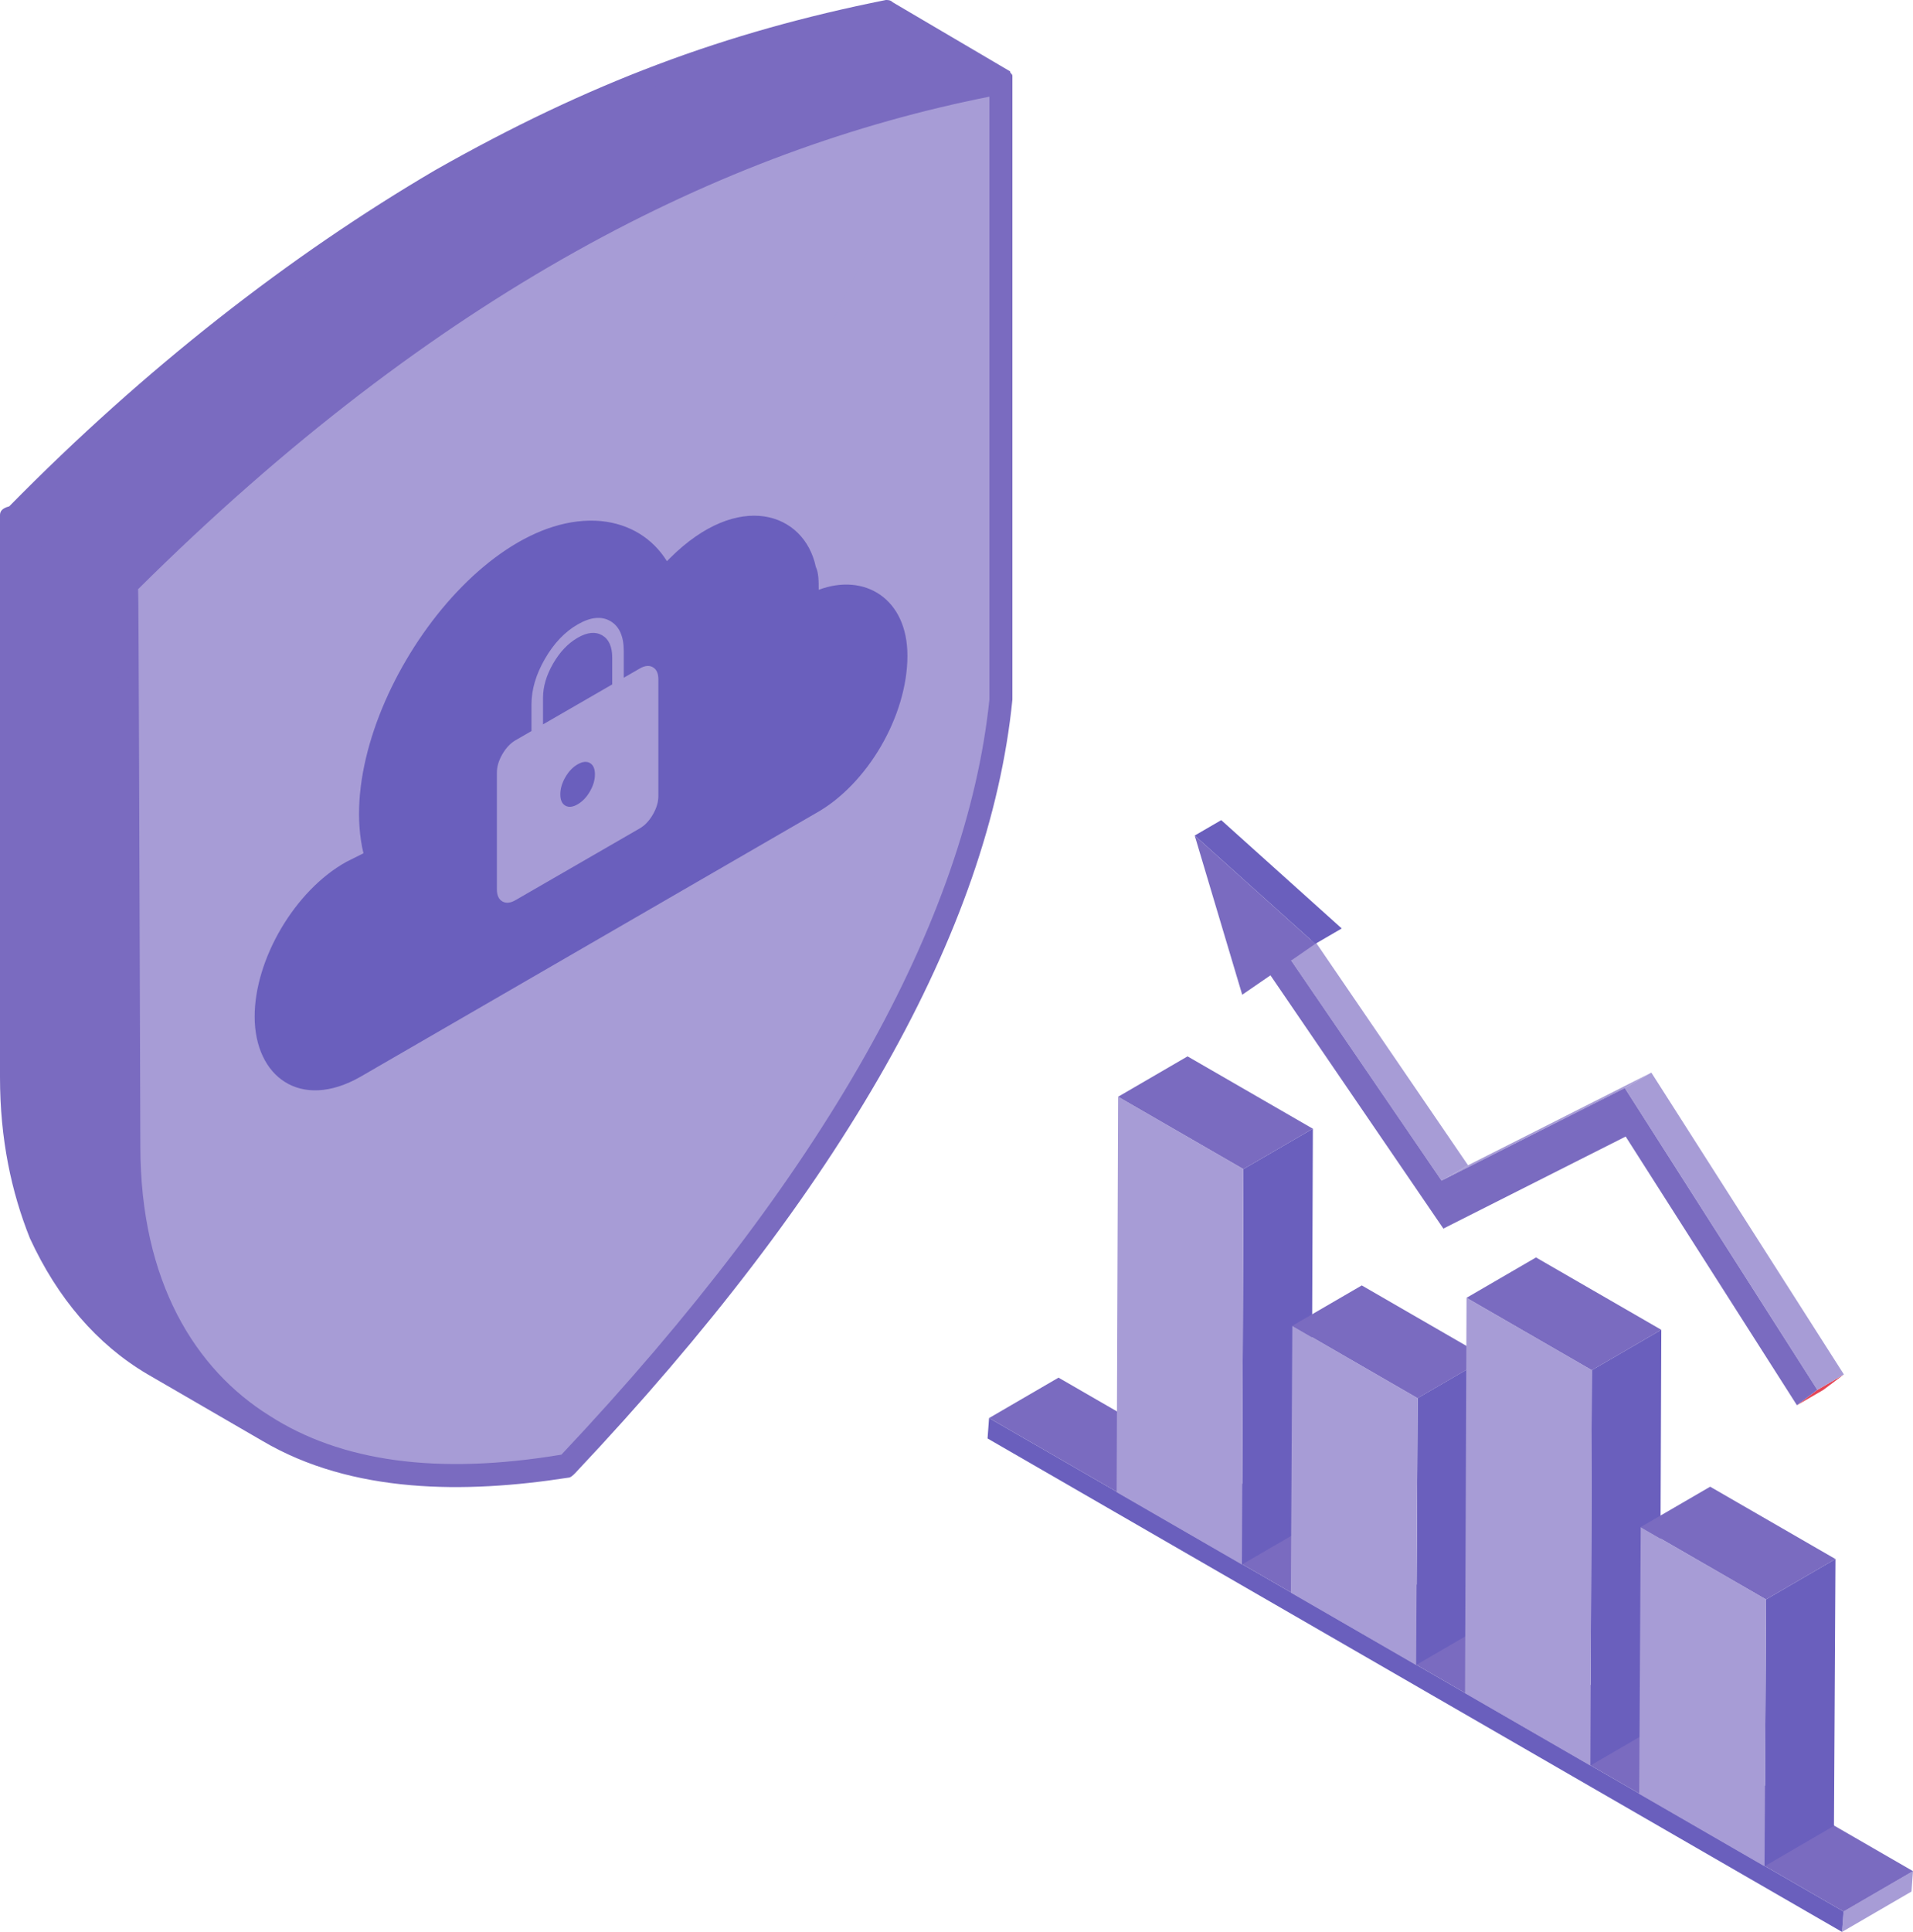 <svg xmlns="http://www.w3.org/2000/svg" width="308" height="311" viewBox="0 0 308 311" fill="none"><path d="M43.714 230.422L24.821 219.308C17.041 214.863 10.744 207.824 6.669 198.563C3.335 190.783 1.853 181.892 1.853 173.372L1.482 82.981L20.376 94.095L20.746 184.486C20.746 193.006 21.857 201.897 25.562 209.677C30.007 218.938 35.935 225.977 43.714 230.422ZM161.148 12.965C136.328 17.781 112.248 27.043 88.91 40.379C65.201 54.086 42.603 71.868 20.746 94.095L1.853 82.981C23.71 60.754 46.678 42.972 70.016 29.265C91.132 17.04 112.619 7.408 141.885 1.852L161.148 12.965Z" fill="#7A6BC0"></path><path d="M88.91 40.379C112.248 27.042 136.328 17.781 161.148 12.965L161.519 112.617C157.444 151.144 132.253 192.635 91.503 235.978C58.903 241.165 36.305 233.015 25.933 209.676C22.598 201.897 21.116 193.006 21.116 184.485L20.746 94.094C42.603 71.867 65.571 54.085 88.91 40.379Z" fill="#A79CD6"></path><path d="M144.107 120.024C140.773 146.697 123.361 177.445 90.761 213.749C74.832 215.601 62.607 213.379 53.716 207.081C45.566 201.524 40.38 193.004 37.786 180.779L37.416 97.426C54.087 81.867 71.127 69.272 88.539 59.27C104.468 50.008 121.139 42.97 138.18 38.154C140.032 37.783 141.514 37.042 143.366 36.672L144.107 120.024Z" fill="#A79CD6"></path><path d="M49.27 105.21C48.9 105.21 48.529 105.21 48.529 104.84L37.416 98.542C36.675 98.171 36.304 97.06 36.675 95.949C37.045 95.208 38.156 94.837 39.268 95.208L50.381 101.506C51.122 101.876 51.493 102.987 51.122 104.099C50.381 104.84 49.641 105.21 49.27 105.21Z" fill="#A79CD6"></path><path d="M135.586 54.466C135.216 54.466 134.845 54.466 134.845 54.096C134.104 53.725 133.734 52.614 134.104 51.503L142.254 35.203C142.625 34.462 143.736 34.091 144.847 34.462C145.588 34.832 145.959 35.944 145.588 37.055L137.438 53.355C137.068 54.096 136.327 54.466 135.586 54.466Z" fill="#A79CD6"></path><path d="M163 12.966C163 12.595 163 12.595 163 12.595V12.225C163 11.854 162.63 11.854 162.63 11.484L143.736 0.37C143.366 -3.57628e-07 142.995 0 142.625 0C116.693 5.186 94.836 13.336 70.016 27.414C46.677 41.12 23.339 59.273 1.482 81.5C-1.43051e-06 81.871 0 82.611 0 82.982V173.373C0 183.375 1.852 191.895 4.816 199.305C9.261 208.936 15.559 216.345 23.709 221.161L42.232 231.905C56.679 240.425 74.832 240.425 91.502 237.832C91.873 237.832 92.243 237.461 92.614 237.091C135.586 191.525 159.295 149.664 163 112.618V12.966ZM70.757 30.748C87.798 20.745 109.655 10.002 141.514 3.705L155.961 12.225C103.727 23.339 58.532 53.716 20.375 91.873C19.264 91.132 3.705 81.871 4.816 82.611C25.932 61.125 48.529 43.714 70.757 30.748ZM8.52 197.823C5.557 190.784 3.705 182.634 3.705 173.373V86.316C4.445 86.686 20.005 95.948 18.893 95.207C18.893 104.468 18.893 62.236 19.264 184.486C19.264 197.452 22.227 209.307 29.636 220.05L25.932 217.827C18.152 213.382 12.225 206.714 8.52 197.823ZM90.391 234.127C70.386 237.461 54.827 235.239 43.343 227.83C31.489 220.42 22.598 206.343 22.598 184.486C22.227 61.495 22.227 104.098 22.227 94.836C70.386 47.048 116.323 24.079 159.295 15.559V112.618C155.591 148.182 132.623 189.302 90.391 234.127Z" fill="#7A6BC0"></path><path d="M145.588 36.309C145.588 35.568 145.218 35.198 144.847 34.828C144.477 34.457 143.736 34.457 143.365 34.457C141.513 34.828 139.661 35.568 138.179 35.939C121.138 40.755 104.468 47.793 88.168 57.055C70.756 67.057 53.715 80.023 36.675 95.582C36.304 95.953 35.934 96.323 35.934 97.064L36.304 180.416V180.787C38.897 193.382 44.454 202.643 52.974 208.2C63.718 215.609 77.795 216.721 91.131 215.239C91.502 215.239 91.872 214.868 92.243 214.498C125.213 178.193 142.625 147.075 145.959 120.032C145.959 120.032 145.959 120.032 145.959 119.662L145.588 36.309ZM90.02 211.905C74.831 213.387 63.347 211.164 55.197 205.607C47.788 200.421 42.602 192.271 40.379 180.416L40.009 98.175C56.309 82.987 73.35 70.391 90.02 60.759C105.95 51.498 122.62 44.459 139.29 39.643C140.402 39.273 141.143 38.903 142.254 38.903L142.625 120.032C138.92 146.334 121.879 176.341 90.02 211.905Z" fill="#A79CD6"></path><path d="M143.795 106.001C143.795 114.76 137.803 124.901 130.427 129.049L56.212 171.919C52.524 174.224 48.836 174.224 46.532 172.841C46.532 172.841 46.532 172.841 46.071 172.841C46.071 172.841 45.61 172.841 45.61 172.38C45.149 172.38 45.149 171.919 44.688 171.458L44.227 170.997C43.766 170.536 43.766 170.536 43.766 170.075C43.766 170.075 43.766 169.614 43.305 169.614C43.305 169.153 43.305 169.153 42.844 168.692V168.231C42.844 167.771 42.844 167.771 42.383 167.31C42.383 166.849 42.383 165.927 41.922 165.466C41.922 165.005 41.922 164.544 41.922 164.083C41.922 155.324 47.914 145.183 55.29 141.035C56.673 140.113 58.517 139.652 59.438 139.191C59.438 138.73 59.438 138.73 58.978 138.269C58.978 137.808 58.517 136.886 58.517 136.425C58.517 135.964 58.517 135.964 58.517 135.503C58.517 135.042 58.517 134.12 58.517 133.659C58.517 133.198 58.517 132.276 58.517 131.354C58.517 127.206 59.438 122.135 60.821 117.986C61.282 116.603 61.743 115.221 62.665 113.377C63.126 111.994 64.048 110.611 64.97 108.767C65.431 107.845 65.892 106.923 66.814 106.001C67.275 105.54 67.275 105.079 67.736 104.618C68.197 103.696 69.119 102.775 69.58 101.853C70.502 100.47 71.424 99.087 72.806 98.165C73.728 97.243 74.189 96.782 75.111 95.86C77.877 93.094 80.643 91.25 83.409 89.406C88.018 86.641 92.167 85.719 95.855 86.18H96.316C96.777 86.18 96.777 86.18 97.238 86.18C97.699 86.18 97.699 86.18 98.16 86.18C98.621 86.18 98.621 86.18 99.082 86.641C99.543 86.641 99.543 86.641 100.003 87.102C100.464 87.102 100.464 87.563 100.925 87.563L101.386 88.024C101.386 88.024 101.847 88.024 101.847 88.485C103.691 89.868 105.074 91.711 106.457 94.477C106.918 93.555 107.379 93.094 108.301 92.172C108.762 91.711 108.762 91.711 109.223 91.25C111.067 89.406 112.449 88.024 114.293 87.102C115.215 86.641 116.137 86.18 117.059 85.719C117.52 85.719 117.52 85.719 117.981 85.258C118.442 85.258 118.903 84.797 119.825 84.797C120.747 84.797 121.669 84.797 122.591 84.797H123.052H123.513H123.974C123.974 84.797 123.974 84.797 124.435 84.797H124.896C124.896 84.797 124.896 84.797 125.356 84.797C127.2 85.719 128.122 87.102 129.044 89.406C129.044 89.868 129.505 89.868 129.505 90.329C129.966 91.711 129.966 92.633 129.966 94.016V94.477V94.938C129.966 95.86 129.966 96.782 129.966 97.243L131.349 96.321C131.81 95.86 132.271 95.86 133.193 95.399C133.654 94.938 134.115 94.938 134.576 94.938C135.037 94.938 135.498 94.477 135.959 94.477C136.881 94.477 136.637 94.477 137.559 94.477V95.092L138.529 94.938C138.529 94.938 138.812 95.399 139.273 95.399C139.273 95.399 140.107 98.21 140.568 98.21C142.412 102.359 143.795 101.392 143.795 106.001Z" fill="#6A5FBD"></path><path d="M131.81 94.931C131.81 93.549 131.81 92.166 131.349 91.244C129.505 82.485 118.903 78.798 107.84 89.861L107.379 90.322C105.074 86.634 101.386 84.329 96.777 83.868C76.494 82.024 53.446 116.136 58.517 137.34C57.595 137.801 56.673 138.262 55.751 138.723C47.453 143.333 41 154.396 41 163.615C41 173.295 48.375 178.827 58.056 173.295L131.349 130.887C139.646 126.277 146.1 115.214 146.1 105.534C146.1 96.314 139.185 92.166 131.81 94.931ZM129.044 127.199L54.829 170.069C48.375 173.756 44.688 170.53 44.688 164.537C44.688 156.701 50.219 147.481 57.134 143.333C58.517 142.411 59.439 141.95 60.361 141.95C61.282 141.95 61.743 141.489 62.204 141.028C62.665 140.567 62.665 139.645 62.665 139.184L62.204 138.262C57.134 117.98 77.877 88.939 94.472 88.939C99.082 88.939 102.308 91.244 104.152 95.392C104.613 96.314 105.074 96.775 105.996 96.775C106.918 96.775 107.84 96.775 108.301 95.853C111.067 92.166 115.215 88.478 119.825 87.556C125.817 86.634 127.661 93.088 126.739 98.619C126.739 99.541 127.2 100.463 127.661 100.924C128.583 101.385 129.505 101.385 129.966 100.924L130.888 100.002C136.881 96.314 141.029 99.08 141.029 105.534C141.49 113.831 135.959 123.05 129.044 127.199Z" fill="#6A5FBD"></path><path d="M83.001 144.879C82.175 145.356 81.469 145.424 80.882 145.084C80.295 144.744 80.001 144.099 80 143.151V124.344C80 123.392 80.294 122.407 80.882 121.39C81.47 120.373 82.176 119.625 82.999 119.147L85.571 117.662V113.373C85.571 110.984 86.293 108.541 87.735 106.044C89.176 103.547 90.931 101.701 93 100.506C95.069 99.312 96.825 99.131 98.267 99.964C99.709 100.796 100.43 102.407 100.429 104.795V109.084L103.001 107.599C103.825 107.123 104.531 107.055 105.118 107.395C105.705 107.735 105.999 108.381 106 109.331V128.137C106 129.089 105.706 130.074 105.118 131.091C104.53 132.108 103.824 132.855 103.001 133.332L83.001 144.879ZM93 129.456C93.784 129.004 94.444 128.312 94.98 127.382C95.517 126.453 95.786 125.536 95.786 124.631C95.786 123.726 95.517 123.119 94.98 122.811C94.442 122.502 93.782 122.572 93 123.023C92.218 123.473 91.558 124.164 91.02 125.097C90.483 126.026 90.214 126.943 90.214 127.848C90.214 128.753 90.483 129.36 91.02 129.668C91.556 129.979 92.216 129.909 93 129.456ZM87.429 116.589L98.571 110.156V105.867C98.571 104.08 98.03 102.874 96.946 102.249C95.863 101.623 94.548 101.757 93 102.651C91.452 103.544 90.137 104.929 89.054 106.805C87.97 108.682 87.429 110.514 87.429 112.301V116.589Z" fill="#A79CD6"></path><path d="M207.891 154.611L211.33 150.91L236.365 187.559L232.094 190.035L207.891 154.611Z" fill="#A79CD6"></path><path d="M192.352 134.483L196.622 132L216.024 149.437L211.76 151.919L192.352 134.483Z" fill="#6A5FBD"></path><path d="M232.094 190.021L236.365 187.545L265.874 172.637L261.603 175.119L232.094 190.021Z" fill="#A79CD6"></path><path d="M292.595 223.705L296.866 221.223L293.577 223.699L289.307 226.181L292.595 223.705Z" fill="#E44555"></path><path d="M261.604 175.119L265.874 172.637L296.87 221.214L292.599 223.696L261.604 175.119Z" fill="#A79CD6"></path><path d="M192.352 134.48L211.76 151.917L207.889 154.596L232.092 190.02L261.601 175.118L292.597 223.695L289.309 226.171L261.739 182.926L232.387 197.743L204.548 156.981L200.002 160.105L192.352 134.48Z" fill="#7A6BC0"></path><path d="M307.998 301.156L307.756 304.444L296.574 310.942L296.817 307.654L307.998 301.156Z" fill="#A79CD6"></path><path d="M296.818 307.657L296.576 310.945L159 231.523L159.242 228.234L296.818 307.657Z" fill="#6A5FBD"></path><path d="M308.001 301.163L296.82 307.661L159.244 228.239L170.425 221.734L308.001 301.163Z" fill="#7A6BC0"></path><path d="M211.377 181.664L211.141 245.313L199.953 251.811L200.195 188.162L211.377 181.664Z" fill="#6A5FBD"></path><path d="M200.194 188.17L199.952 251.819L179.783 240.173L180.019 176.523L200.194 188.17Z" fill="#A79CD6"></path><path d="M211.376 181.67L200.194 188.168L180.02 176.521L191.201 170.023L211.376 181.67Z" fill="#7A6BC0"></path><path d="M239.424 218.531L239.188 261.481L228 267.979L228.242 225.029L239.424 218.531Z" fill="#6A5FBD"></path><path d="M228.243 225.044L228 267.994L207.832 256.347L208.068 213.391L228.243 225.044Z" fill="#A79CD6"></path><path d="M239.425 218.544L228.243 225.041L208.068 213.388L219.25 206.891L239.425 218.544Z" fill="#7A6BC0"></path><path d="M267.474 214.027L267.232 277.67L256.051 284.168L256.293 220.525L267.474 214.027Z" fill="#6A5FBD"></path><path d="M256.292 220.533L256.05 284.176L235.875 272.529L236.117 208.887L256.292 220.533Z" fill="#A79CD6"></path><path d="M267.475 214.033L256.294 220.531L236.119 208.885L247.3 202.387L267.475 214.033Z" fill="#7A6BC0"></path><path d="M295.517 250.926L295.275 293.876L284.094 300.38L284.336 257.424L295.517 250.926Z" fill="#6A5FBD"></path><path d="M284.335 257.432L284.093 300.388L263.918 288.735L264.16 245.785L284.335 257.432Z" fill="#A79CD6"></path><path d="M295.518 250.932L284.337 257.429L264.162 245.783L275.343 239.285L295.518 250.932Z" fill="#7A6BC0"></path></svg>